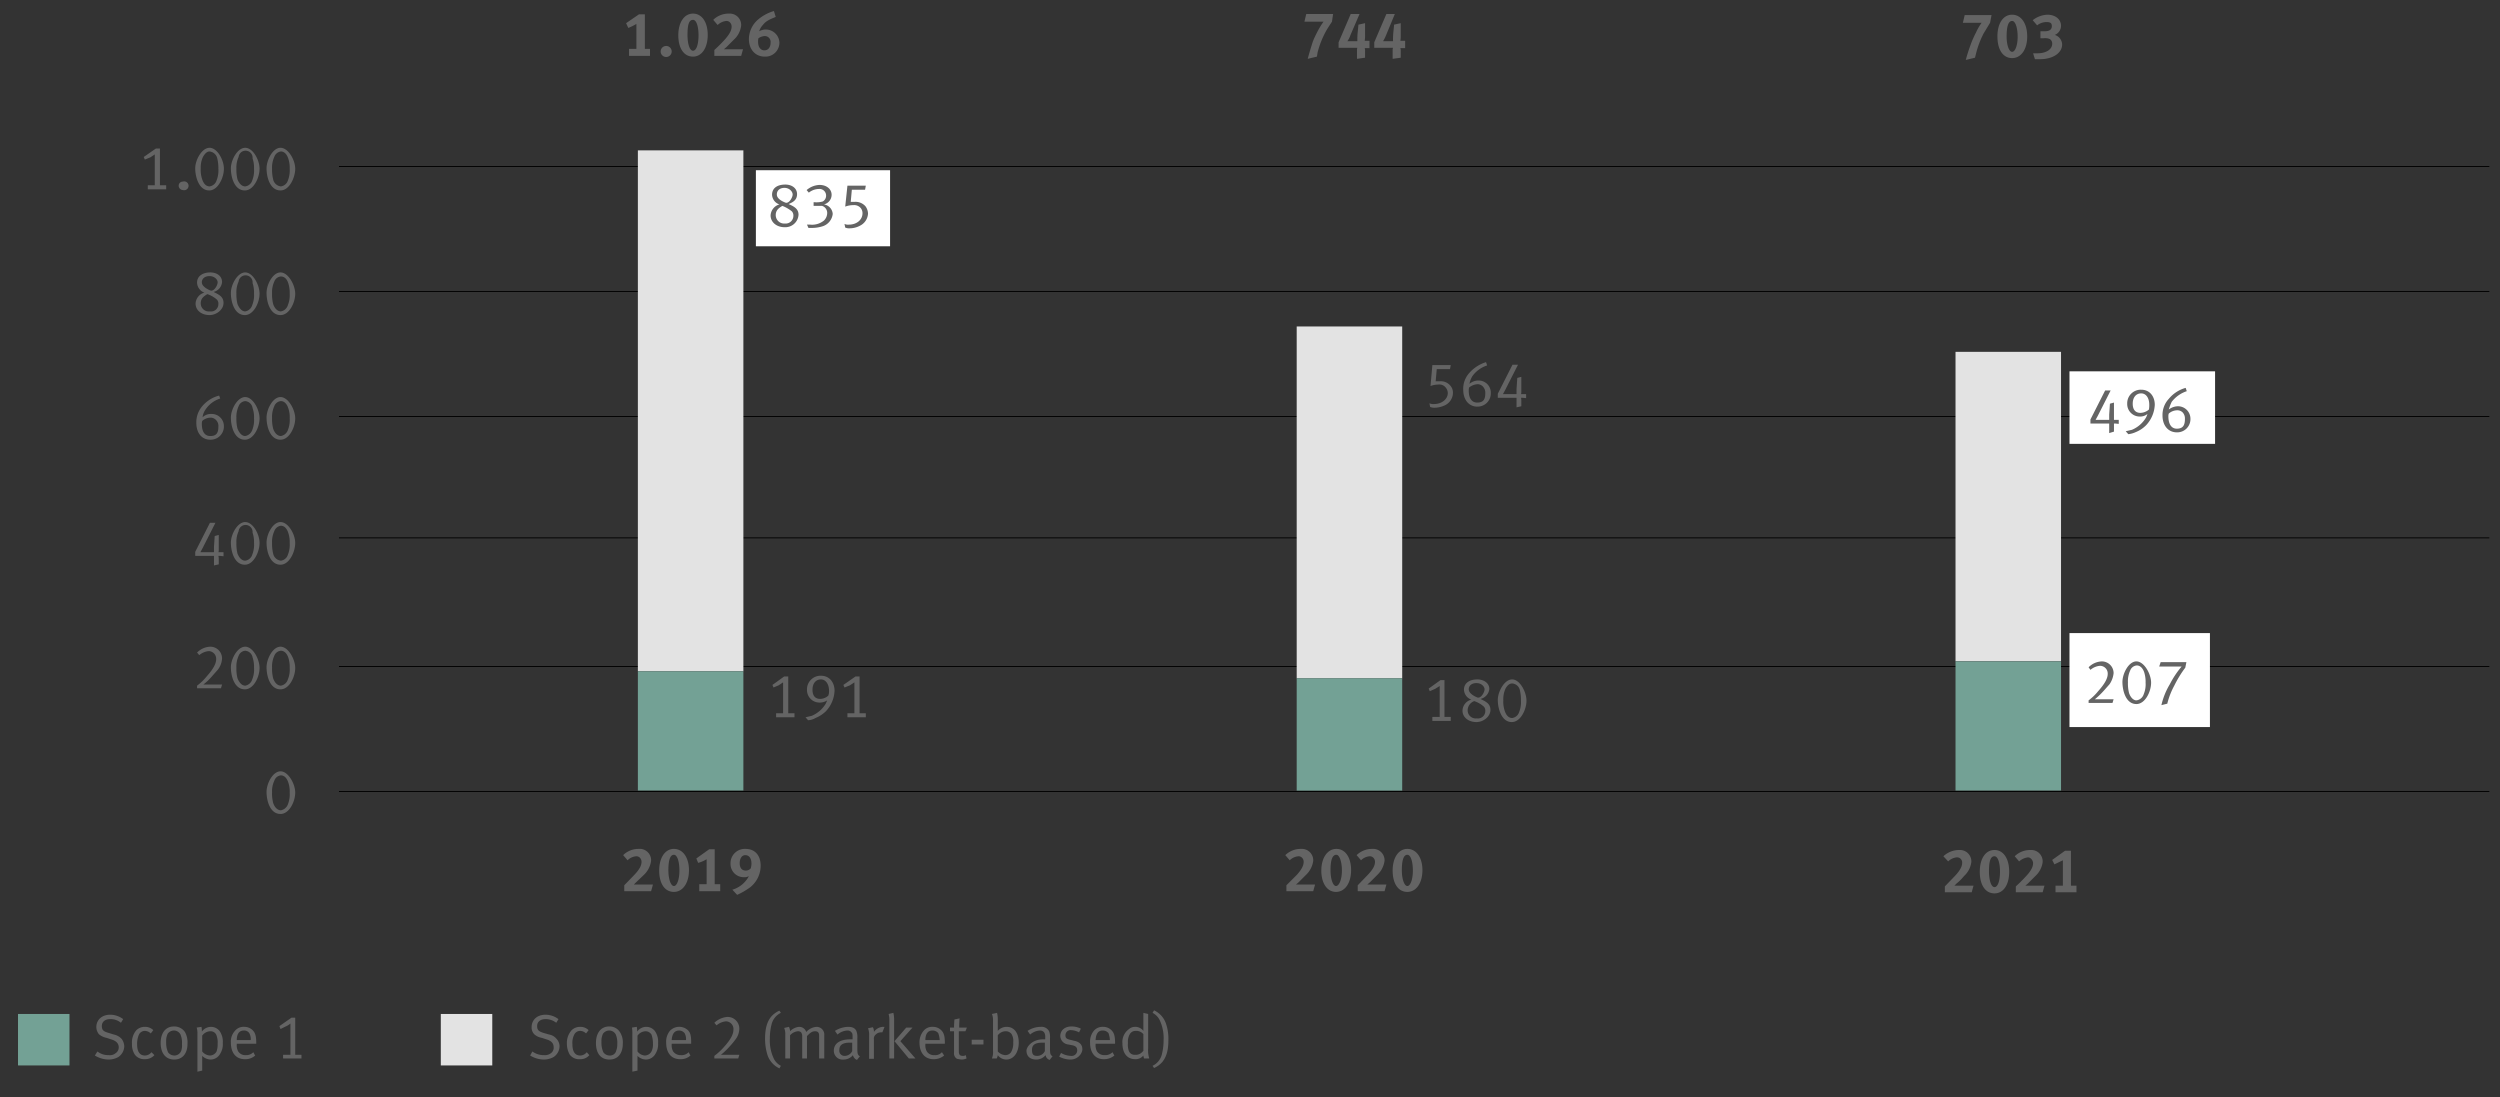 <svg xmlns="http://www.w3.org/2000/svg" width="680" height="298.5" viewBox="0 0 680 298.5"><rect x="0" y="0" width="680" height="298.5" fill="#333333" stroke="none"/><path fill="#e3e3e3" stroke="#000" stroke-miterlimit="10" stroke-width=".25" d="M92.2 45.3h584.9M92.2 79.3h584.9M92.2 113.3h584.9M92.2 146.3h584.9M92.2 181.3h584.9M92.2 215.3h584.9"/><g fill="#646464"><path d="M536.3 242.7H529v-1.6l2.8-2.9c1.5-1.6 1.9-2.7 1.9-3.4a1.4 1.4 0 00-1.5-1.6 4 4 0 00-2.3 1.1l-1.3-1.4a6.3 6.3 0 014.3-1.7 3.1 3.1 0 013.3 3.3 6.2 6.2 0 01-2 3.8 12.6 12.6 0 01-2 2l-.6.6h5.2zM542.5 243c-2.5 0-4-2.3-4-5.9s1.6-5.9 4-5.9 4 2.3 4 5.9-1.6 5.9-4 5.9zm0-10.1c-1.2 0-1.5 1.7-1.5 4.1s.6 4.3 1.5 4.3 1.5-1.7 1.5-4.2-.6-4.2-1.5-4.2zM555.6 242.7h-7.3v-1.6a39.6 39.6 0 002.9-2.9c1.5-1.6 1.8-2.7 1.8-3.4s-.6-1.6-1.4-1.6a4.5 4.5 0 00-2.4 1.1l-1.2-1.4a6 6 0 014.3-1.7 3.1 3.1 0 013.3 3.3 6.2 6.2 0 01-2 3.8l-2 2-.7.6h5.2zM559.1 242.7v-1.8h2V234l-2.3 1.1-.6-1.2 3.5-2.5h1.6v9.5h1.5v1.8z"/></g><g fill="#646464"><path d="M357.2 242.4h-7.3v-1.6l2.9-2.9c1.5-1.7 1.8-2.7 1.8-3.5s-.6-1.5-1.4-1.5a3.9 3.9 0 00-2.4 1.1l-1.2-1.4a6 6 0 014.3-1.7 3.1 3.1 0 013.3 3.2 6.4 6.4 0 01-2 3.9l-2 2-.7.6h5.2zM363.4 242.6c-2.4 0-4-2.3-4-5.8s1.7-5.9 4.1-5.9 4 2.3 4 5.8-1.7 5.9-4.1 5.9zm.1-10.1c-1.2 0-1.6 1.7-1.6 4.2s.7 4.3 1.5 4.3 1.6-1.7 1.6-4.2-.7-4.3-1.5-4.3zM376.6 242.4h-7.3v-1.6l2.8-2.9c1.6-1.7 1.9-2.7 1.9-3.5s-.6-1.5-1.4-1.5a3.7 3.7 0 00-2.4 1.1l-1.2-1.4a6 6 0 014.3-1.7 3.1 3.1 0 013.3 3.2 6.4 6.4 0 01-2 3.9l-2 2-.7.6h5.2zM382.8 242.6c-2.5 0-4-2.3-4-5.8s1.6-5.9 4-5.9 4.1 2.3 4.1 5.8-1.7 5.9-4.1 5.9zm0-10.1c-1.1 0-1.5 1.7-1.5 4.2s.7 4.3 1.5 4.3 1.5-1.7 1.5-4.2-.6-4.3-1.5-4.3z"/></g><g fill="#646464"><path d="M177.1 242.4h-7.3v-1.6l2.8-2.9c1.6-1.7 1.9-2.7 1.9-3.5s-.6-1.5-1.4-1.5a3.7 3.7 0 00-2.4 1.1l-1.2-1.4a5.9 5.9 0 014.2-1.7 3.1 3.1 0 013.4 3.2 6.4 6.4 0 01-2 3.9l-2.1 2-.6.6h5.2zM183.3 242.6c-2.5 0-4-2.3-4-5.8s1.6-5.9 4-5.9 4.1 2.3 4.1 5.8-1.7 5.9-4.1 5.9zm0-10.1c-1.1 0-1.5 1.7-1.5 4.2s.7 4.3 1.5 4.3 1.5-1.7 1.5-4.2-.6-4.3-1.5-4.3zM190.2 242.4v-1.9h2v-6.8a8 8 0 01-2.3 1l-.5-1.2 3.5-2.5h1.5v9.5h1.5v1.9zM204.1 241.3a18.8 18.8 0 01-3.6 2.1l-1.3-1.4a7.4 7.4 0 004.5-3.7 2.4 2.4 0 01-1.4.3 3.6 3.6 0 01-3.6-3.7 3.9 3.9 0 014.1-4c2.5 0 4.1 1.7 4.1 4.6a7.5 7.5 0 01-2.8 5.8zm-1.4-8.7c-.9 0-1.5.9-1.5 2.2s.6 2 1.7 2a1.8 1.8 0 001.3-.6 5.1 5.1 0 00.2-1.3c0-1.4-.6-2.3-1.7-2.3z"/></g><path fill="#73a195" d="M4.9 275.8h14v14h-14z"/><path fill="#e3e3e3" d="M119.9 275.8h14v14h-14z"/><g fill="none"><path d="M89 215.8c0 4.2-1.9 6.6-5.2 6.6s-4.9-2.3-4.9-6.4 2.1-6.5 5.1-6.5 5 2.4 5 6.3zm-8.1.2c0 3.2 1.2 5.1 3 5.1s3.1-2 3.1-5.2-1-5.1-3.1-5.1-3 1.8-3 5.2zM55.6 188.2v-1l1.6-1.3c3.8-3 5.5-4.6 5.5-6.5s-.7-2.4-3-2.4a6.3 6.3 0 00-3.1 1l-.7-1.1a7.1 7.1 0 014.3-1.3c3.2 0 4.5 1.8 4.5 3.6s-2 4.2-5.1 6.7l-1.2.9h6.7v1.4zM77.2 181.9c0 4.2-1.9 6.5-5.2 6.5s-4.8-2.2-4.9-6.3 2.2-6.5 5.2-6.5 4.9 2.3 4.9 6.3zm-8.1.2c0 3.2 1.2 5 3.1 5s3-2 3-5.1-.9-5.1-3-5.1-3.1 1.8-3.1 5.2zM89 181.9c0 4.2-1.9 6.5-5.2 6.5s-4.9-2.2-4.9-6.3 2.1-6.5 5.1-6.5 5 2.3 5 6.3zm-8.1.2c0 3.2 1.2 5 3 5s3.1-2 3.1-5.1-1-5.1-3.1-5.1-3 1.8-3 5.2zM61.8 154.3v-3.4h-6.9v-1.1l6.6-7.9h2.2v7.7h2.1v1.3h-2.1v3.4zm0-4.7v-4.1a13.4 13.4 0 01.1-2h-.1l-1.2 1.8-3.7 4.3h4.9zM77.2 148c0 4.2-1.9 6.5-5.2 6.5s-4.8-2.3-4.9-6.4 2.2-6.4 5.2-6.4 4.9 2.3 4.9 6.3zm-8.1.1c0 3.3 1.2 5.1 3.1 5.1s3-2 3-5.2-.9-5-3-5-3.1 1.8-3.1 5.1zM89 148c0 4.2-1.9 6.5-5.2 6.5s-4.9-2.3-4.9-6.4 2.1-6.4 5.1-6.4 5 2.3 5 6.3zm-8.1.1c0 3.3 1.2 5.1 3 5.1s3.1-2 3.1-5.2-1-5-3.1-5-3 1.8-3 5.1z"/><g><path d="M64.1 109.1h-1.5c-3.2.4-4.9 2.4-5.2 4.4h.1a4.6 4.6 0 013.6-1.4c2.6 0 4.4 1.6 4.4 4s-1.8 4.4-4.9 4.4a5 5 0 01-5.3-5.3 7.2 7.2 0 012.5-5.6 9.4 9.4 0 014.8-1.9h1.5zm-.6 7.2a2.8 2.8 0 00-3.1-2.9 3.6 3.6 0 00-2.9 1.6 1.4 1.4 0 00-.2.7c.1 2.1 1.2 3.6 3.3 3.6a2.8 2.8 0 002.9-3zM77.2 114c0 4.2-1.9 6.6-5.2 6.6s-4.8-2.3-4.9-6.4 2.2-6.5 5.2-6.5 4.9 2.4 4.9 6.3zm-8.1.2c0 3.2 1.2 5.1 3.1 5.1s3-2 3-5.2-.9-5.1-3-5.1-3.1 1.8-3.1 5.2zM89 114c0 4.2-1.9 6.6-5.2 6.6s-4.9-2.3-4.9-6.4 2.1-6.5 5.1-6.5 5 2.4 5 6.3zm-8.1.2c0 3.2 1.2 5.1 3 5.1s3.1-2 3.1-5.2-1-5.1-3.1-5.1-3 1.8-3 5.2z"/></g><g><path d="M55.4 83.3c0-1.6 1.1-2.7 2.9-3.4-1.6-.7-2.3-1.7-2.3-2.8s2-3.3 4.6-3.3 4.3 1.5 4.3 3.1-.6 2.1-2.5 2.9c1.9.6 3 1.7 3 3.2s-2.2 3.6-5 3.6-5-1.5-5-3.3zm8-.1c0-1.5-1.2-2.2-3.3-2.7s-2.6 1.4-2.6 2.5 1 2.4 2.9 2.4 3-.9 3-2.2zM57.9 77c0 1.2 1.1 1.9 2.8 2.3S63 78.2 63 77s-.7-2-2.5-2-2.6.9-2.6 2zM77.2 80.1c0 4.2-1.9 6.5-5.2 6.5s-4.8-2.2-4.9-6.3 2.2-6.5 5.2-6.5 4.9 2.3 4.9 6.3zm-8.1.2c0 3.2 1.2 5 3.1 5s3-2 3-5.1-.9-5.1-3-5.1-3.1 1.8-3.1 5.2zM89 80.1c0 4.2-1.9 6.5-5.2 6.5s-4.9-2.2-4.9-6.3 2.1-6.5 5.1-6.5 5 2.3 5 6.3zm-8.1.2c0 3.2 1.2 5 3 5s3.1-2 3.1-5.1-1-5.1-3.1-5.1-3 1.8-3 5.2z"/></g><g><path d="M48.2 41.6l-2.6 1.2-.4-1.3 3.2-1.4h1.7v12.4h-1.9zM65.5 46.1c0 4.3-1.9 6.6-5.2 6.6s-4.9-2.3-4.9-6.4 2.1-6.4 5.1-6.4 5 2.3 5 6.2zm-8.1.2c0 3.3 1.2 5.1 3 5.1s3.1-2 3.1-5.2-1-5-3.1-5-3 1.8-3 5.1zM77.2 46.1c0 4.3-1.9 6.6-5.2 6.6s-4.8-2.3-4.9-6.4 2.2-6.4 5.2-6.4 4.9 2.3 4.9 6.2zm-8.1.2c0 3.3 1.2 5.1 3.1 5.1s3-2 3-5.2-.9-5-3-5-3.1 1.8-3.1 5.1zM89 46.1c0 4.3-1.9 6.6-5.2 6.6s-4.9-2.3-4.9-6.4 2.1-6.4 5.1-6.4 5 2.3 5 6.2zm-8.1.2c0 3.3 1.2 5.1 3 5.1s3.1-2 3.1-5.2-1-5-3.1-5-3 1.8-3 5.1z"/></g><g><path d="M48.2 7.7l-2.6 1.2-.4-1.3 3.2-1.5h1.7v12.4h-1.9zM55.6 18.5v-1l1.6-1.3c3.8-3 5.5-4.6 5.5-6.5s-.7-2.4-3-2.4a5.5 5.5 0 00-3.1 1.1l-.7-1.2a7.8 7.8 0 014.3-1.3c3.2 0 4.5 1.9 4.5 3.6s-2 4.2-5.1 6.7l-1.2.9h6.7v1.3zM77.2 12.2c0 4.2-1.9 6.6-5.2 6.6s-4.8-2.3-4.9-6.4 2.2-6.5 5.2-6.5 4.9 2.4 4.9 6.3zm-8.1.2c0 3.2 1.2 5.1 3.1 5.1s3-2 3-5.2-.9-5.1-3-5.1-3.1 1.8-3.1 5.2zM89 12.2c0 4.2-1.9 6.6-5.2 6.6s-4.9-2.3-4.9-6.4S81 5.9 84 5.9s5 2.4 5 6.3zm-8.1.2c0 3.2 1.2 5.1 3 5.1s3.1-2 3.1-5.2-1-5.1-3.1-5.1-3 1.8-3 5.2z"/></g></g><g fill="#e3e3e3"><path d="M173.5 40.9h28.7v141.68h-28.7zM352.7 88.8h28.7v95.7h-28.7zM531.9 95.7h28.7v84.16h-28.7z"/></g><g fill="#73a195"><path d="M173.5 182.6h28.7v32.41h-28.7zM352.7 184.5h28.7v30.54h-28.7zM531.9 179.9h28.7v35.12h-28.7z"/></g><path fill="#fff" d="M562.9 101h39.6v19.73h-39.6zM562.9 172.2h38.2v25.56h-38.2zM205.6 46.3h36.5v20.69h-36.5z"/><g fill="#646464"><path d="M541.3 6.2L539.6 9a24.4 24.4 0 00-2.1 5.5l-.3 1.2-2.5.6a40.6 40.6 0 011.3-4.1 25.2 25.2 0 011.5-3.4 13.8 13.8 0 011.5-2.6h-5.1l.5-2.1h7.3zM547.3 15.8c-2.5 0-4-2.3-4-5.9s1.6-5.9 4-5.9 4.1 2.3 4.1 5.9-1.7 5.9-4.1 5.9zm0-10.1c-1.1 0-1.5 1.7-1.5 4.2s.7 4.2 1.5 4.2 1.5-1.7 1.5-4.1-.6-4.3-1.5-4.3zM554.9 16.1h-1.4l-.5-1.6h1.2c2.4 0 4-1.1 4-2.6a1.4 1.4 0 00-.7-1.3 3.4 3.4 0 00-1.6-.2h-.9V8.5h1.2c1.3 0 1.9-.5 1.9-1.4s-.5-1.1-1.5-1.1a4.1 4.1 0 00-2.5.9l-1.2-1.4a6.8 6.8 0 014-1.5c2.2 0 3.7 1.3 3.7 3a2.7 2.7 0 01-1.7 2.5 2.8 2.8 0 012 2.6c0 2.3-2.5 4-6 4z"/></g><g fill="#646464"><path d="M362.3 5.9c-.6.9-1.2 1.8-1.7 2.7a25.1 25.1 0 00-2.2 5.6l-.2 1.2-2.5.6c.5-1.9.8-2.8 1.2-4.1s.9-2.2 1.5-3.4a21.1 21.1 0 011.6-2.6h-5.2l.5-2.1h7.3zM371.7 13.1h-.5a2.4 2.4 0 01.1.7v1.9l-2.2.3v-2.5a2 2 0 01.1-.5h-5.1v-1.5l3.3-7.7h2.4l-2.5 5.8a6 6 0 01-.8 1.6h2.7v-.3a19.4 19.4 0 01.1-2.2l.2-2 1.8-.4v3.2a8.6 8.6 0 01-.1 1.6h1.3v2zM381.4 13.1h-.5a2.4 2.4 0 01.1.7v1.9l-2.2.3v-2.5a2 2 0 01.1-.5h-5.1v-1.5l3.3-7.7h2.3L377 9.6a11.9 11.9 0 01-.8 1.6h2.7v-.3a19.4 19.4 0 01.1-2.2l.2-2 1.8-.4v3.2a8.6 8.6 0 01-.1 1.6h1.3v2z"/></g><g fill="#646464"><path d="M575.4 115.2h-.4v2.2l-1.3.4v-2.6h-5.1v-1.1l4-7.9h1.5l-3.5 6.9-.6 1.1h3.7v-1.4l.2-3 1.1-.3v4.7h1.3v1.1zM583.8 115.6a8.2 8.2 0 01-2.8 1.9 6.8 6.8 0 01-2.1.6l-.7-.8 1.7-.4a8.1 8.1 0 003.8-3.3 5.1 5.1 0 00.4-1 3.1 3.1 0 01-2.1.7 3.4 3.4 0 01-3.4-3.5 3.7 3.7 0 013.8-3.8c2.4 0 3.7 1.9 3.7 4.1a8.7 8.7 0 01-2.3 5.5zm-1.4-8.6c-1.4 0-2.3 1.1-2.3 2.8s.8 2.5 2.1 2.5a3.7 3.7 0 002.3-.9 6.2 6.2 0 00.1-1.3c0-1.9-.9-3.1-2.2-3.1zM592.1 117.6c-2.3 0-3.9-1.8-3.9-4.6a6.4 6.4 0 011.7-4.5 9.1 9.1 0 014.6-3l.3.9a8.6 8.6 0 00-4.1 2.9 15.6 15.6 0 00-.8 2.1 4.2 4.2 0 012.5-.9 3.4 3.4 0 013.4 3.4 3.6 3.6 0 01-3.7 3.7zm1.6-5.4a2 2 0 00-1.5-.6 3.5 3.5 0 00-2.3.9 2.2 2.2 0 00-.1.8c0 1.5.5 3.3 2.3 3.3s2.2-1.1 2.2-2.7a2.4 2.4 0 00-.6-1.7z"/></g><g fill="#646464"><path d="M574.6 191.2h-6.5v-.7a14.1 14.1 0 002.6-2.5c1.8-2 2.6-3.5 2.6-4.7a2.1 2.1 0 00-2.1-2.2 4.6 4.6 0 00-2.6 1.1l-.5-.7a5.3 5.3 0 013.6-1.6 3.2 3.2 0 013.2 3.2 6.5 6.5 0 01-1.1 3l-1.5 1.7a21.4 21.4 0 01-2.5 2.4h5.1zM581.1 191.5c-2.9 0-3.8-3.7-3.8-6s1.7-5.6 3.8-5.6 4 3.4 4 5.8-1.6 5.8-4 5.8zm2.1-8.7c-.4-1.1-1.1-1.8-2-1.8a2.1 2.1 0 00-1.8 1.4 7 7 0 00-.6 3.2 10.7 10.7 0 00.3 2.9c.4 1.2 1.2 2 2 2a2.4 2.4 0 002-1.7 6.9 6.9 0 00.5-3.1 8.5 8.5 0 00-.4-2.9zM594.4 181.6a30.6 30.6 0 00-3 4.9 20.8 20.8 0 00-1.9 4.9l-1.6.4a19.4 19.4 0 012.3-5.7 24.9 24.9 0 013.2-4.8h-6.1l.4-1.2h7z"/></g><g fill="#646464"><path d="M393.1 110.2a6.8 6.8 0 01-2.8.7 3.2 3.2 0 01-1.3-.2l-.2-1a2.7 2.7 0 001.3.2c2 0 3.7-1.3 3.7-3a2.4 2.4 0 00-.5-1.4 2.2 2.2 0 00-2.1-.9 6 6 0 00-2.1.4l.5-5.7h5l-.2 1.1h-3.6l-.3 3.3h1.2a3.4 3.4 0 012.8 1.2 2.9 2.9 0 01.7 2 3.8 3.8 0 01-2.1 3.3zM401.8 110.6c-2.3 0-3.8-1.9-3.8-4.6a6.4 6.4 0 011.6-4.5 10 10 0 014.6-3l.3.9a7.9 7.9 0 00-4 2.9 5.8 5.8 0 00-.8 2.1 3.7 3.7 0 012.4-.9 3.3 3.3 0 013.4 3.4 3.6 3.6 0 01-3.7 3.7zm1.6-5.4a2 2 0 00-1.5-.7 4.1 4.1 0 00-2.3.9 3.1 3.1 0 00-.1.9c0 1.5.5 3.2 2.3 3.2s2.2-1 2.2-2.6a2.4 2.4 0 00-.6-1.7zM414.2 108.2h-.5a2.4 2.4 0 01.1.7v1.6l-1.3.3v-2.6h-5.1v-1.1l4-7.9h1.5l-3.5 6.9-.6 1.1h3.7v-1.4l.2-3 1.1-.3v4.2a1.2 1.2 0 01-.1.5h1.4v1.1z"/></g><g fill="#646464"><path d="M389.6 196.1V195h2v-8.4l-1.3.8-1.4.6-.3-.7 3.2-2.3h1.1v10h1.7v1.1zM401.6 196.4c-2.2 0-3.8-1.3-3.8-3.1a3.2 3.2 0 012.4-3 3 3 0 01-2-2.7c0-2 1.8-2.8 3.6-2.8s3.3 1 3.3 2.6a3.1 3.1 0 01-2.4 2.7c1.3.7 2.7 1.2 2.7 3s-1.9 3.3-3.8 3.3zm2-4.2a7.5 7.5 0 00-2.6-1.5 2.7 2.7 0 00-1.8 2.5 2.2 2.2 0 002.5 2.2 2 2 0 002.3-2 1.6 1.6 0 00-.4-1.2zm-2-6.4c-1.3 0-2.1.7-2.1 1.7s1.3 1.8 2.3 2.2 2-1.4 2-2.2-.9-1.7-2.2-1.7zM411.2 196.4c-2.8 0-3.8-3.7-3.8-6s1.8-5.6 3.9-5.6 3.9 3.4 3.9 5.8-1.6 5.8-4 5.8zm2.2-8.7a2.3 2.3 0 00-2.1-1.8c-.7 0-1.3.5-1.8 1.4a7 7 0 00-.6 3.2 7.8 7.8 0 00.4 2.9c.4 1.2 1.1 1.9 2 1.9a2.3 2.3 0 001.9-1.6 7.2 7.2 0 00.5-3.1 11.7 11.7 0 00-.3-2.9z"/></g><g fill="#646464"><path d="M213.4 61.8c-2.2 0-3.8-1.4-3.8-3.2a3.3 3.3 0 012.4-3 2.9 2.9 0 01-2-2.6c0-2.1 1.8-2.8 3.6-2.8s3.2 1 3.2 2.6-1.1 2.2-2.3 2.7c1.3.6 2.7 1.2 2.7 2.9a3.6 3.6 0 01-3.8 3.4zm2-4.3a9.6 9.6 0 00-2.6-1.5c-1 .6-1.8 1.2-1.8 2.5a2.3 2.3 0 002.5 2.3 2.1 2.1 0 002.3-2.1 1.7 1.7 0 00-.4-1.2zm-2-6.4c-1.3 0-2.1.7-2.1 1.8s1.3 1.8 2.3 2.2 2-1.4 2-2.2-.9-1.8-2.2-1.8zM223.9 61.5a9.8 9.8 0 01-3.2.5h-.8l-.4-.9h.9a5.1 5.1 0 003.7-1.1 2.9 2.9 0 00.9-2.1 2 2 0 00-1.4-1.9h-2.3v-1h.2a6.2 6.2 0 002.3-.2 1.8 1.8 0 00.9-1.6 1.8 1.8 0 00-2-1.8 4.5 4.5 0 00-2.7 1l-.6-.7a5.7 5.7 0 013.5-1.4c1.9 0 3.3 1.1 3.3 2.7a2.7 2.7 0 01-2.1 2.6 2.8 2.8 0 012.4 2.6 4 4 0 01-2.6 3.3zM233.9 61.4a6 6 0 01-2.7.7 2.7 2.7 0 01-1.3-.2l-.2-1a2.2 2.2 0 001.2.2c2.1 0 3.7-1.3 3.7-3.1a2.2 2.2 0 00-.4-1.3 2.3 2.3 0 00-2.1-.9 6.2 6.2 0 00-2.2.4l.6-5.7h5l-.2 1.1h-3.6l-.3 3.3h1.1a3.6 3.6 0 012.9 1.2 3.5 3.5 0 01.7 2 3.9 3.9 0 01-2.2 3.3z"/></g><g fill="#646464"><path d="M211.1 195.1V194h1.9v-8.4l-1.2.8-1.4.6-.3-.7 3.2-2.3h1.1v10h1.7v1.1zM224.7 193.4a8.6 8.6 0 01-2.9 1.9 4.1 4.1 0 01-2 .6l-.7-.8 1.7-.4a8.1 8.1 0 003.8-3.3l.4-.9a3.7 3.7 0 01-2.1.6 3.4 3.4 0 01-3.4-3.5 3.7 3.7 0 013.8-3.8c2.4 0 3.7 1.9 3.7 4.1a8.7 8.7 0 01-2.3 5.5zm-1.4-8.6c-1.4 0-2.3 1.1-2.3 2.8s.8 2.5 2.1 2.5a3.3 3.3 0 002.2-.9 3.2 3.2 0 00.2-1.3c0-1.8-.9-3.1-2.2-3.1zM230.5 195.1V194h1.9v-8.4l-1.2.8-1.5.6-.3-.7 3.3-2.3h1.1v10h1.7v1.1z"/></g><path d="M76.3 221.4c-2.9 0-3.8-3.7-3.8-6s1.7-5.6 3.8-5.6 4 3.4 4 5.8-1.6 5.8-4 5.8zm2.1-8.6c-.4-1.2-1.1-1.9-2-1.9a2.1 2.1 0 00-1.8 1.5 6.6 6.6 0 00-.6 3.1 10.2 10.2 0 00.3 2.9c.4 1.2 1.2 2 2.1 2a2.5 2.5 0 001.9-1.6 7.4 7.4 0 00.5-3.2 7.5 7.5 0 00-.4-2.8z" fill="#646464"/><g fill="#646464"><path d="M60.1 187.2h-6.5v-.7a14.1 14.1 0 002.6-2.5c1.8-2 2.6-3.5 2.6-4.7a2.1 2.1 0 00-2-2.2 4.6 4.6 0 00-2.6 1.1l-.6-.7a5.3 5.3 0 013.6-1.6 3.2 3.2 0 013.2 3.2 5.5 5.5 0 01-1.1 3l-1.5 1.7a15.4 15.4 0 01-2.5 2.4h5.1zM66.6 187.5c-2.9 0-3.8-3.7-3.8-6s1.8-5.6 3.9-5.6 3.9 3.4 3.9 5.8-1.6 5.8-4 5.8zm2.1-8.7a2.2 2.2 0 00-2-1.8 2.1 2.1 0 00-1.8 1.4 7 7 0 00-.6 3.2 10.7 10.7 0 00.3 2.9c.5 1.2 1.2 2 2.1 2a2.4 2.4 0 001.9-1.7 6.9 6.9 0 00.5-3.1 8.5 8.5 0 00-.4-2.9zM76.3 187.5c-2.9 0-3.8-3.7-3.8-6s1.7-5.6 3.8-5.6 4 3.4 4 5.8-1.6 5.8-4 5.8zm2.1-8.7c-.4-1.1-1.1-1.8-2-1.8a2.1 2.1 0 00-1.8 1.4 7 7 0 00-.6 3.2 10.7 10.7 0 00.3 2.9c.4 1.2 1.2 2 2.1 2a2.4 2.4 0 001.9-1.7 6.9 6.9 0 00.5-3.1 8.5 8.5 0 00-.4-2.9z"/></g><g fill="#646464"><path d="M59.9 151.2h-.5a3.5 3.5 0 01.1.7v1.6l-1.3.3v-2.6h-5.1v-1.1l4-7.9h1.5l-3.5 6.9-.6 1.1h3.7v-1.4l.2-3 1.1-.3v4.2a1.2 1.2 0 01-.1.5h1.4v1.1zM66.6 153.6c-2.9 0-3.8-3.7-3.8-6s1.8-5.6 3.9-5.6 3.9 3.3 3.9 5.7-1.6 5.9-4 5.9zm2.1-8.7a1.9 1.9 0 00-3.8-.4 6.8 6.8 0 00-.6 3.1 11.5 11.5 0 00.3 3c.5 1.2 1.2 1.9 2.1 1.9a2.3 2.3 0 001.9-1.6 7.4 7.4 0 00.5-3.2 7.9 7.9 0 00-.4-2.8zM76.3 153.6c-2.9 0-3.8-3.7-3.8-6s1.7-5.6 3.8-5.6 4 3.3 4 5.7-1.6 5.9-4 5.9zm2.1-8.7c-.4-1.2-1.1-1.9-2-1.9a2.2 2.2 0 00-1.8 1.5 6.8 6.8 0 00-.6 3.1 11.5 11.5 0 00.3 3 2.4 2.4 0 002.1 1.9 2.3 2.3 0 001.9-1.6 7.4 7.4 0 00.5-3.2 7.9 7.9 0 00-.4-2.8z"/></g><g fill="#646464"><path d="M57.2 119.6c-2.3 0-3.8-1.8-3.8-4.6a6.7 6.7 0 011.6-4.5 8.9 8.9 0 014.6-2.9l.3.8a7.5 7.5 0 00-4 3 4.6 4.6 0 00-.8 2.1 3.2 3.2 0 012.4-.9 3.3 3.3 0 013.4 3.3 3.6 3.6 0 01-3.7 3.7zm1.6-5.3a2 2 0 00-1.5-.7 3.5 3.5 0 00-2.3.9 3.1 3.1 0 00-.1.9c0 1.5.5 3.2 2.3 3.2s2.2-1 2.2-2.6a2.2 2.2 0 00-.6-1.7zM66.6 119.6c-2.9 0-3.8-3.7-3.8-6s1.8-5.6 3.9-5.6 3.9 3.4 3.9 5.8-1.6 5.8-4 5.8zm2.1-8.6a2.2 2.2 0 00-2-1.9 2.1 2.1 0 00-1.8 1.4 7 7 0 00-.6 3.2 10.7 10.7 0 00.3 2.9c.5 1.2 1.2 2 2.1 2a2.5 2.5 0 001.9-1.6 7.4 7.4 0 00.5-3.2 7.5 7.5 0 00-.4-2.8zM76.3 119.6c-2.9 0-3.8-3.7-3.8-6s1.7-5.6 3.8-5.6 4 3.4 4 5.8-1.6 5.8-4 5.8zm2.1-8.6c-.4-1.2-1.1-1.9-2-1.9a2.1 2.1 0 00-1.8 1.4 7 7 0 00-.6 3.2 10.7 10.7 0 00.3 2.9c.4 1.2 1.2 2 2.1 2a2.5 2.5 0 001.9-1.6 7.4 7.4 0 00.5-3.2 7.5 7.5 0 00-.4-2.8z"/></g><g fill="#646464"><path d="M57 85.7c-2.2 0-3.8-1.3-3.8-3.1a3.2 3.2 0 012.4-3 3 3 0 01-2-2.7c0-2 1.8-2.8 3.6-2.8s3.2 1 3.2 2.6a3 3 0 01-2.3 2.7c1.3.7 2.7 1.2 2.7 3s-1.9 3.3-3.8 3.3zm2-4.2a7.5 7.5 0 00-2.6-1.5c-1 .6-1.8 1.2-1.8 2.5a2.2 2.2 0 002.5 2.2 2 2 0 002.3-2 1.6 1.6 0 00-.4-1.2zm-2-6.4c-1.3 0-2.1.7-2.1 1.7s1.3 1.8 2.3 2.2 2-1.4 2-2.2-.9-1.7-2.2-1.7zM66.6 85.7c-2.9 0-3.8-3.7-3.8-6s1.8-5.6 3.9-5.6 3.9 3.4 3.9 5.8-1.6 5.8-4 5.8zm2.1-8.7a1.9 1.9 0 00-3.8-.4 7 7 0 00-.6 3.2 10.7 10.7 0 00.3 2.9c.5 1.2 1.2 2 2.1 2a2.4 2.4 0 001.9-1.7 7.2 7.2 0 00.5-3.1 8.5 8.5 0 00-.4-2.9zM76.3 85.7c-2.9 0-3.8-3.7-3.8-6s1.7-5.6 3.8-5.6 4 3.4 4 5.8-1.6 5.8-4 5.8zm2.1-8.7c-.4-1.2-1.1-1.8-2-1.8a2.1 2.1 0 00-1.8 1.4 7 7 0 00-.6 3.2 10.7 10.7 0 00.3 2.9c.4 1.2 1.2 2 2.1 2a2.4 2.4 0 001.9-1.7 7.2 7.2 0 00.5-3.1 8.5 8.5 0 00-.4-2.9z"/></g><g fill="#646464"><path d="M171.1 15.2v-1.9h2V6.5a15.1 15.1 0 01-2.2 1.1l-.6-1.3 3.5-2.4h1.6v9.4h1.4v1.9zM181.2 15.5a1.5 1.5 0 01-1.5-1.5 1.5 1.5 0 013 0 1.5 1.5 0 01-1.5 1.5zM188.5 15.4c-2.5 0-4-2.3-4-5.8s1.6-5.9 4-5.9 4 2.3 4 5.8-1.6 5.9-4 5.9zm0-10c-1.2 0-1.5 1.6-1.5 4.1s.6 4.3 1.5 4.3 1.5-1.7 1.5-4.2-.6-4.2-1.5-4.2zM201.6 15.2h-7.3v-1.6a39.6 39.6 0 002.9-2.9C198.7 9 199 8 199 7.2s-.6-1.5-1.4-1.5a3.9 3.9 0 00-2.4 1.1L194 5.4a6 6 0 014.3-1.7 3.1 3.1 0 013.3 3.2 6.1 6.1 0 01-2 3.9l-2 2-.7.6h5.2zM208 15.4c-2.5 0-4.3-1.9-4.3-4.8a7.1 7.1 0 012.4-5.2 11.8 11.8 0 014.4-2.4l.5 1.6c-1.4.6-2.6 1-3.5 2.2a4.2 4.2 0 00-1 1.7 3.7 3.7 0 015.5 3.1 3.8 3.8 0 01-4 3.8zm0-5.6a3.5 3.5 0 00-1.7.6 3.4 3.4 0 00-.1 1c0 1.4.7 2.3 1.7 2.3s1.7-.8 1.7-2.1a1.6 1.6 0 00-1.6-1.8z"/><g><path d="M32.2 287.5a5.3 5.3 0 01-2.6.7 7.3 7.3 0 01-3.8-1.1l.7-1.1a4.8 4.8 0 003.1 1 2.4 2.4 0 001.8-.5 1.9 1.9 0 00.9-1.6c0-1.1-.7-1.8-2.1-2.2l-1.2-.4a4.6 4.6 0 01-2.1-1 3.2 3.2 0 01-.7-1.9c0-2 1.5-3.4 3.8-3.4a5.9 5.9 0 013.5 1.2l-.6 1a4.4 4.4 0 00-2.9-1c-1.4 0-2.3.7-2.3 1.9s.6 1.5 2 1.9l1.3.4a3.9 3.9 0 012.1 1.2 3.5 3.5 0 01.7 2 3.6 3.6 0 01-1.6 2.9zM39.4 288.1a3.2 3.2 0 01-2.7-1.2 5 5 0 01-.8-3 5.1 5.1 0 011.2-3.7 3.3 3.3 0 012.3-.9 3.2 3.2 0 012.3.9l-.7.9a2.3 2.3 0 00-1.6-.7 1.8 1.8 0 00-1.6 1 6.2 6.2 0 00-.5 2.7c0 1.9.7 3 2.1 3a2.3 2.3 0 001.8-.9l.8.8a3.4 3.4 0 01-2.6 1.1zM47.4 288.2c-2.3 0-3.7-1.7-3.7-4.5s1.4-4.5 3.6-4.5a3.5 3.5 0 013 1.5 5.8 5.8 0 01.7 3.2c0 2.8-1.5 4.3-3.6 4.3zm1.7-6.8a2 2 0 00-1.8-1.1 2.1 2.1 0 00-1.7.9 4.6 4.6 0 00-.4 2.2 6.3 6.3 0 00.5 2.8 2.1 2.1 0 001.7.9 2 2 0 001.9-1.3 4.7 4.7 0 00.2-1.8 5.9 5.9 0 00-.4-2.6zM59.9 286.6a3 3 0 01-2.6 1.6 3.4 3.4 0 01-2.3-1v4l-1.3.3v-10.2a5.5 5.5 0 00-.2-1.8l1.3-.2a5 5 0 01.1 1.3 3.1 3.1 0 012.5-1.3 3 3 0 012.3 1.1 5 5 0 01.9 3.3 4.8 4.8 0 01-.7 2.9zm-1.1-5.2a1.7 1.7 0 00-1.5-.9 2.8 2.8 0 00-2.3 1.2v4.3a2.9 2.9 0 002.1 1.1 2.1 2.1 0 001.8-1.1 5.8 5.8 0 00.3-2.1 5.4 5.4 0 00-.4-2.5zM64.4 283.9v.2a3.4 3.4 0 00.4 1.9 2.3 2.3 0 002.1 1 2.6 2.6 0 002-.8l.5.9a3.9 3.9 0 01-2.8 1c-2.4 0-3.8-1.7-3.8-4.5a4.3 4.3 0 011.1-3.2 3 3 0 012.5-1.1 3.2 3.2 0 012.3.9c.7.7 1 1.5 1 3.5v.2zm3.4-2.9a1.7 1.7 0 00-1.5-.7c-1.2 0-1.9.9-1.9 2.6h3.8a3.4 3.4 0 00-.4-1.9zM77 287.9v-1h2v-8.5a4.9 4.9 0 01-1.3.8l-1.4.7-.3-.8 3.3-2.3h1v10.1H82v1z"/></g><g><path d="M150.6 287.5a5.6 5.6 0 01-2.6.7 7.3 7.3 0 01-3.8-1.1l.6-1.1a5.3 5.3 0 003.2 1 2.6 2.6 0 001.8-.5 1.8 1.8 0 00.8-1.6c0-1.1-.6-1.8-2-2.2l-1.2-.4a4.1 4.1 0 01-2.1-1 2.6 2.6 0 01-.7-1.9c0-2 1.5-3.4 3.8-3.4a5.9 5.9 0 013.5 1.2l-.6 1a4.6 4.6 0 00-2.9-1c-1.4 0-2.3.7-2.3 1.9s.6 1.5 1.9 1.9l1.4.4a3.3 3.3 0 012 1.2 3 3 0 01.8 2 3.6 3.6 0 01-1.6 2.9zM157.8 288.1a3.2 3.2 0 01-2.8-1.2 5.8 5.8 0 01-.8-3 5.1 5.1 0 011.3-3.7 3.3 3.3 0 012.3-.9 3.2 3.2 0 012.3.9l-.7.9a2.3 2.3 0 00-1.6-.7 1.8 1.8 0 00-1.6 1 5 5 0 00-.5 2.7c0 1.9.7 3 2.1 3a2.3 2.3 0 001.8-.9l.7.8a3.1 3.1 0 01-2.5 1.1zM165.8 288.2c-2.4 0-3.7-1.7-3.7-4.5s1.4-4.5 3.6-4.5a3.3 3.3 0 012.9 1.5 5.1 5.1 0 01.8 3.2c0 2.8-1.5 4.3-3.6 4.3zm1.7-6.8a2 2 0 00-1.8-1.1 2.1 2.1 0 00-1.7.9 4.6 4.6 0 00-.4 2.2 6.3 6.3 0 00.5 2.8 2.1 2.1 0 001.7.9 1.7 1.7 0 001.8-1.3 4.5 4.5 0 00.3-1.8 5.9 5.9 0 00-.4-2.6zM178.3 286.6a3 3 0 01-2.6 1.6 3.3 3.3 0 01-2.3-1v4l-1.4.3v-10.2a10.7 10.7 0 00-.1-1.8l1.3-.2a5 5 0 01.1 1.3 3.1 3.1 0 012.5-1.3 3 3 0 012.3 1.1 5 5 0 01.9 3.3 4.8 4.8 0 01-.7 2.9zm-1.1-5.2a1.9 1.9 0 00-1.6-.9 2.8 2.8 0 00-2.2 1.2v4.3a2.7 2.7 0 002 1.1 2.1 2.1 0 001.8-1.1 4.1 4.1 0 00.4-2.1 7.2 7.2 0 00-.4-2.5zM182.7 283.9v.2a3.4 3.4 0 00.4 1.9 2.5 2.5 0 002.1 1 2.6 2.6 0 002.1-.8l.5.9a3.9 3.9 0 01-2.8 1c-2.4 0-3.8-1.7-3.8-4.5a4.7 4.7 0 011-3.2 3.5 3.5 0 014.9-.2c.7.7.9 1.5.9 3.5v.2zm3.5-2.9a2 2 0 00-1.5-.7c-1.2 0-1.9.9-2 2.6h3.9a3.4 3.4 0 00-.4-1.9zM200.8 287.9h-6.5v-.7a16.8 16.8 0 002.6-2.4c1.9-2.1 2.6-3.5 2.6-4.8a2.1 2.1 0 00-2-2.2 4.6 4.6 0 00-2.6 1.1l-.6-.7a5.8 5.8 0 013.6-1.6 3.2 3.2 0 013.2 3.2 5 5 0 01-1.1 3 20.3 20.3 0 01-1.5 1.8 19.3 19.3 0 01-2.4 2.3h5zM212 290.6a6.2 6.2 0 01-3.2-3.5 14.7 14.7 0 01-.7-4.6c0-2.9.6-4.6 1.6-5.9a6.3 6.3 0 012.3-1.7l.4.6a4.7 4.7 0 00-2.5 3 15.6 15.6 0 00-.5 4 11.5 11.5 0 001.1 5.5 4.4 4.4 0 001.9 1.9zM222.8 287.9v-6.2c0-.8-.3-1.2-1.1-1.2s-1.3.4-2.2 1.3v6.1h-1.3v-6a1.8 1.8 0 00-.3-1.1 1.2 1.2 0 00-.9-.3 3.3 3.3 0 00-2.1 1.1v6.3h-1.3v-6.5a4.4 4.4 0 00-.3-1.8l1.3-.3a3.1 3.1 0 01.3 1.2 3.9 3.9 0 012.5-1.2 2 2 0 011.9 1.4 4.2 4.2 0 012.8-1.4 2.1 2.1 0 012.1 2.3v6.3zM233.1 288.3a1.8 1.8 0 01-1.1-1.3 3.3 3.3 0 01-2.5 1.2 2.4 2.4 0 01-2.7-2.4c0-2 1.7-3.1 4.5-3.1h.6v-.6c0-.7 0-1-.3-1.3a1.3 1.3 0 00-1.1-.5 4.4 4.4 0 00-2.7 1.1l-.7-1a7.2 7.2 0 013.6-1.1c1.2 0 2 .4 2.3 1.3a5 5 0 01.2 1.9v2.7c0 1.4.1 1.8.7 2.1zm-1.9-4.7c-2.1 0-2.9.7-2.9 2a1.4 1.4 0 001.5 1.6 2.3 2.3 0 002-1.3v-2.3zM240 280.8h-.4a2 2 0 00-1.4.6 1.4 1.4 0 00-.5 1.3v5.3h-1.3v-6.5a4.4 4.4 0 00-.3-1.8l1.3-.3a2.1 2.1 0 01.3 1.3 3.2 3.2 0 012.4-1.4h.5zM241.9 287.9v-10.4a5.9 5.9 0 00-.2-1.7l1.3-.3a8 8 0 01.2 2v10.4zm5.3 0l-3.9-4.7 3.2-3.7h1.7l-3.3 3.7 4.1 4.7zM251.7 283.9v.2a3.4 3.4 0 00.4 1.9 2.3 2.3 0 002.1 1 2.4 2.4 0 002-.8l.6.9a4.3 4.3 0 01-2.9 1c-2.3 0-3.8-1.7-3.8-4.5a4.8 4.8 0 011.1-3.2 3 3 0 012.5-1.1 3.2 3.2 0 012.3.9c.7.7 1 1.5 1 3.5v.2zm3.5-2.9a2 2 0 00-1.6-.7c-1.2 0-1.9.9-1.9 2.6h3.9a6.9 6.9 0 00-.4-1.9zM262.6 280.5h-1.8v5.4c0 1 .3 1.3 1.1 1.3a1.5 1.5 0 00.8-.2l.2.9a3.3 3.3 0 01-1.5.3l-1.1-.2a1.7 1.7 0 01-.8-1.7v-5.8h-1.1v-1h1.1c0-.8.1-2.2.1-2.2l1.4-.3s-.1 1.4-.1 2.5h2.1zM264.3 284.1v-1.3h3.2v1.3zM273.7 288.2a2.9 2.9 0 01-2.3-1.2 2.4 2.4 0 01-.3.9h-1.3a4.5 4.5 0 00.3-2.1v-8.3a4.1 4.1 0 00-.3-1.7l1.4-.3a8 8 0 01.2 2v2.9a3.2 3.2 0 012.4-1.1c2 0 3.3 1.6 3.3 4.3s-1.4 4.6-3.4 4.6zm1.4-7a2 2 0 00-1.6-.7 2.7 2.7 0 00-2.1 1.1v4.4a3 3 0 002.1 1 1.9 1.9 0 001.5-.8 4.8 4.8 0 00.6-2.7 3.6 3.6 0 00-.5-2.3zM285.5 288.3a1.6 1.6 0 01-1.1-1.3 3.3 3.3 0 01-2.5 1.2c-2.1 0-2.7-1.3-2.7-2.4s1.6-3.1 4.5-3.1h.6v-.6a2.1 2.1 0 00-.3-1.3 1.4 1.4 0 00-1.1-.5 4.4 4.4 0 00-2.7 1.1l-.7-1a6.6 6.6 0 013.6-1.1 2.3 2.3 0 012.3 1.3 5 5 0 01.2 1.9v2.7c0 1.4.1 1.8.7 2.1zm-1.9-4.7c-2.2 0-2.9.7-2.9 2s.5 1.6 1.4 1.6a2.3 2.3 0 002.1-1.3v-2.3zM291.2 288.2a6.5 6.5 0 01-3.1-.8l.5-1a5.6 5.6 0 002.7.8 1.5 1.5 0 001.7-1.5c0-.8-.4-1.2-1.4-1.4l-1-.2a2.4 2.4 0 01-2.2-2.3c0-1.6 1.3-2.6 3-2.6a5.5 5.5 0 012.6.6l-.5 1a5.1 5.1 0 00-2.1-.6 1.4 1.4 0 00-1.6 1.4c0 .7.3 1 1.2 1.2l1.2.3c1.5.3 2.2 1.1 2.2 2.3s-1.3 2.8-3.2 2.8zM298 283.9v.2a3.4 3.4 0 00.4 1.9 2.4 2.4 0 002.1 1 2.8 2.8 0 002.1-.8l.5.9a4.3 4.3 0 01-2.9 1c-2.3 0-3.7-1.7-3.7-4.5a4.7 4.7 0 011-3.2 3.1 3.1 0 012.5-1.1 3.2 3.2 0 012.3.9c.7.7 1 1.5 1 3.5v.2zm3.5-2.9a2 2 0 00-1.6-.7c-1.2 0-1.8.9-1.9 2.6h3.9a6.9 6.9 0 00-.4-1.9zM311.2 287.9a2.1 2.1 0 01-.2-.8 2.7 2.7 0 01-2.2 1c-2.2 0-3.5-1.6-3.5-4.3a4.3 4.3 0 011.8-3.9 2.5 2.5 0 011.6-.6 2.8 2.8 0 012.3 1.1v-4.9l1.3.3v9.4a7.1 7.1 0 00.3 2.7zm-.2-6.6a2.5 2.5 0 00-2.1-.9 1.8 1.8 0 00-1.6.9 4.1 4.1 0 00-.5 2.4 4.9 4.9 0 00.3 2.3 1.7 1.7 0 001.7.9 2.2 2.2 0 001.6-.5 2.8 2.8 0 00.6-.6zM316.2 288.8a6.3 6.3 0 01-2.3 1.7l-.4-.6a4.7 4.7 0 002.5-3 15.6 15.6 0 00.5-4 11.5 11.5 0 00-1.1-5.5 4.4 4.4 0 00-1.9-1.9l.4-.7a6.2 6.2 0 013.2 3.5 12.6 12.6 0 01.7 4.6c0 3-.6 4.6-1.6 5.9z"/></g><g><path d="M40.2 51.5v-1.1h1.9V42l-1.2.8-1.5.6-.3-.7 3.3-2.3h1.1v10h1.7v1.1zM49.8 51.7a1.2 1.2 0 01-1.2-1.2 1.1 1.1 0 011.1-1.1 1.2 1.2 0 11.1 2.3zM56.9 51.8c-2.8 0-3.8-3.7-3.8-6s1.8-5.6 3.9-5.6 3.9 3.3 3.9 5.7-1.6 5.9-4 5.9zm2.2-8.7a2.4 2.4 0 00-2.1-1.9c-.7 0-1.3.6-1.8 1.5a6.8 6.8 0 00-.6 3.1 8 8 0 00.4 3c.4 1.2 1.1 1.9 2 1.9a2.3 2.3 0 001.9-1.6 7.4 7.4 0 00.5-3.2 11.4 11.4 0 00-.3-2.8zM66.6 51.8c-2.9 0-3.8-3.7-3.8-6s1.8-5.6 3.9-5.6 3.9 3.3 3.9 5.7-1.6 5.9-4 5.9zm2.1-8.7a1.9 1.9 0 00-3.8-.4 6.8 6.8 0 00-.6 3.1 11.5 11.5 0 00.3 3c.5 1.2 1.2 1.9 2.1 1.9a2.3 2.3 0 001.9-1.6 7.4 7.4 0 00.5-3.2 7.9 7.9 0 00-.4-2.8zM76.3 51.8c-2.9 0-3.8-3.7-3.8-6s1.7-5.6 3.8-5.6 4 3.3 4 5.7-1.6 5.9-4 5.9zm2.1-8.7c-.4-1.2-1.1-1.9-2-1.9a2.2 2.2 0 00-1.8 1.5 6.8 6.8 0 00-.6 3.1 11.5 11.5 0 00.3 3 2.4 2.4 0 002.1 1.9 2.3 2.3 0 001.9-1.6 7.4 7.4 0 00.5-3.2 7.9 7.9 0 00-.4-2.8z"/></g></g></svg>